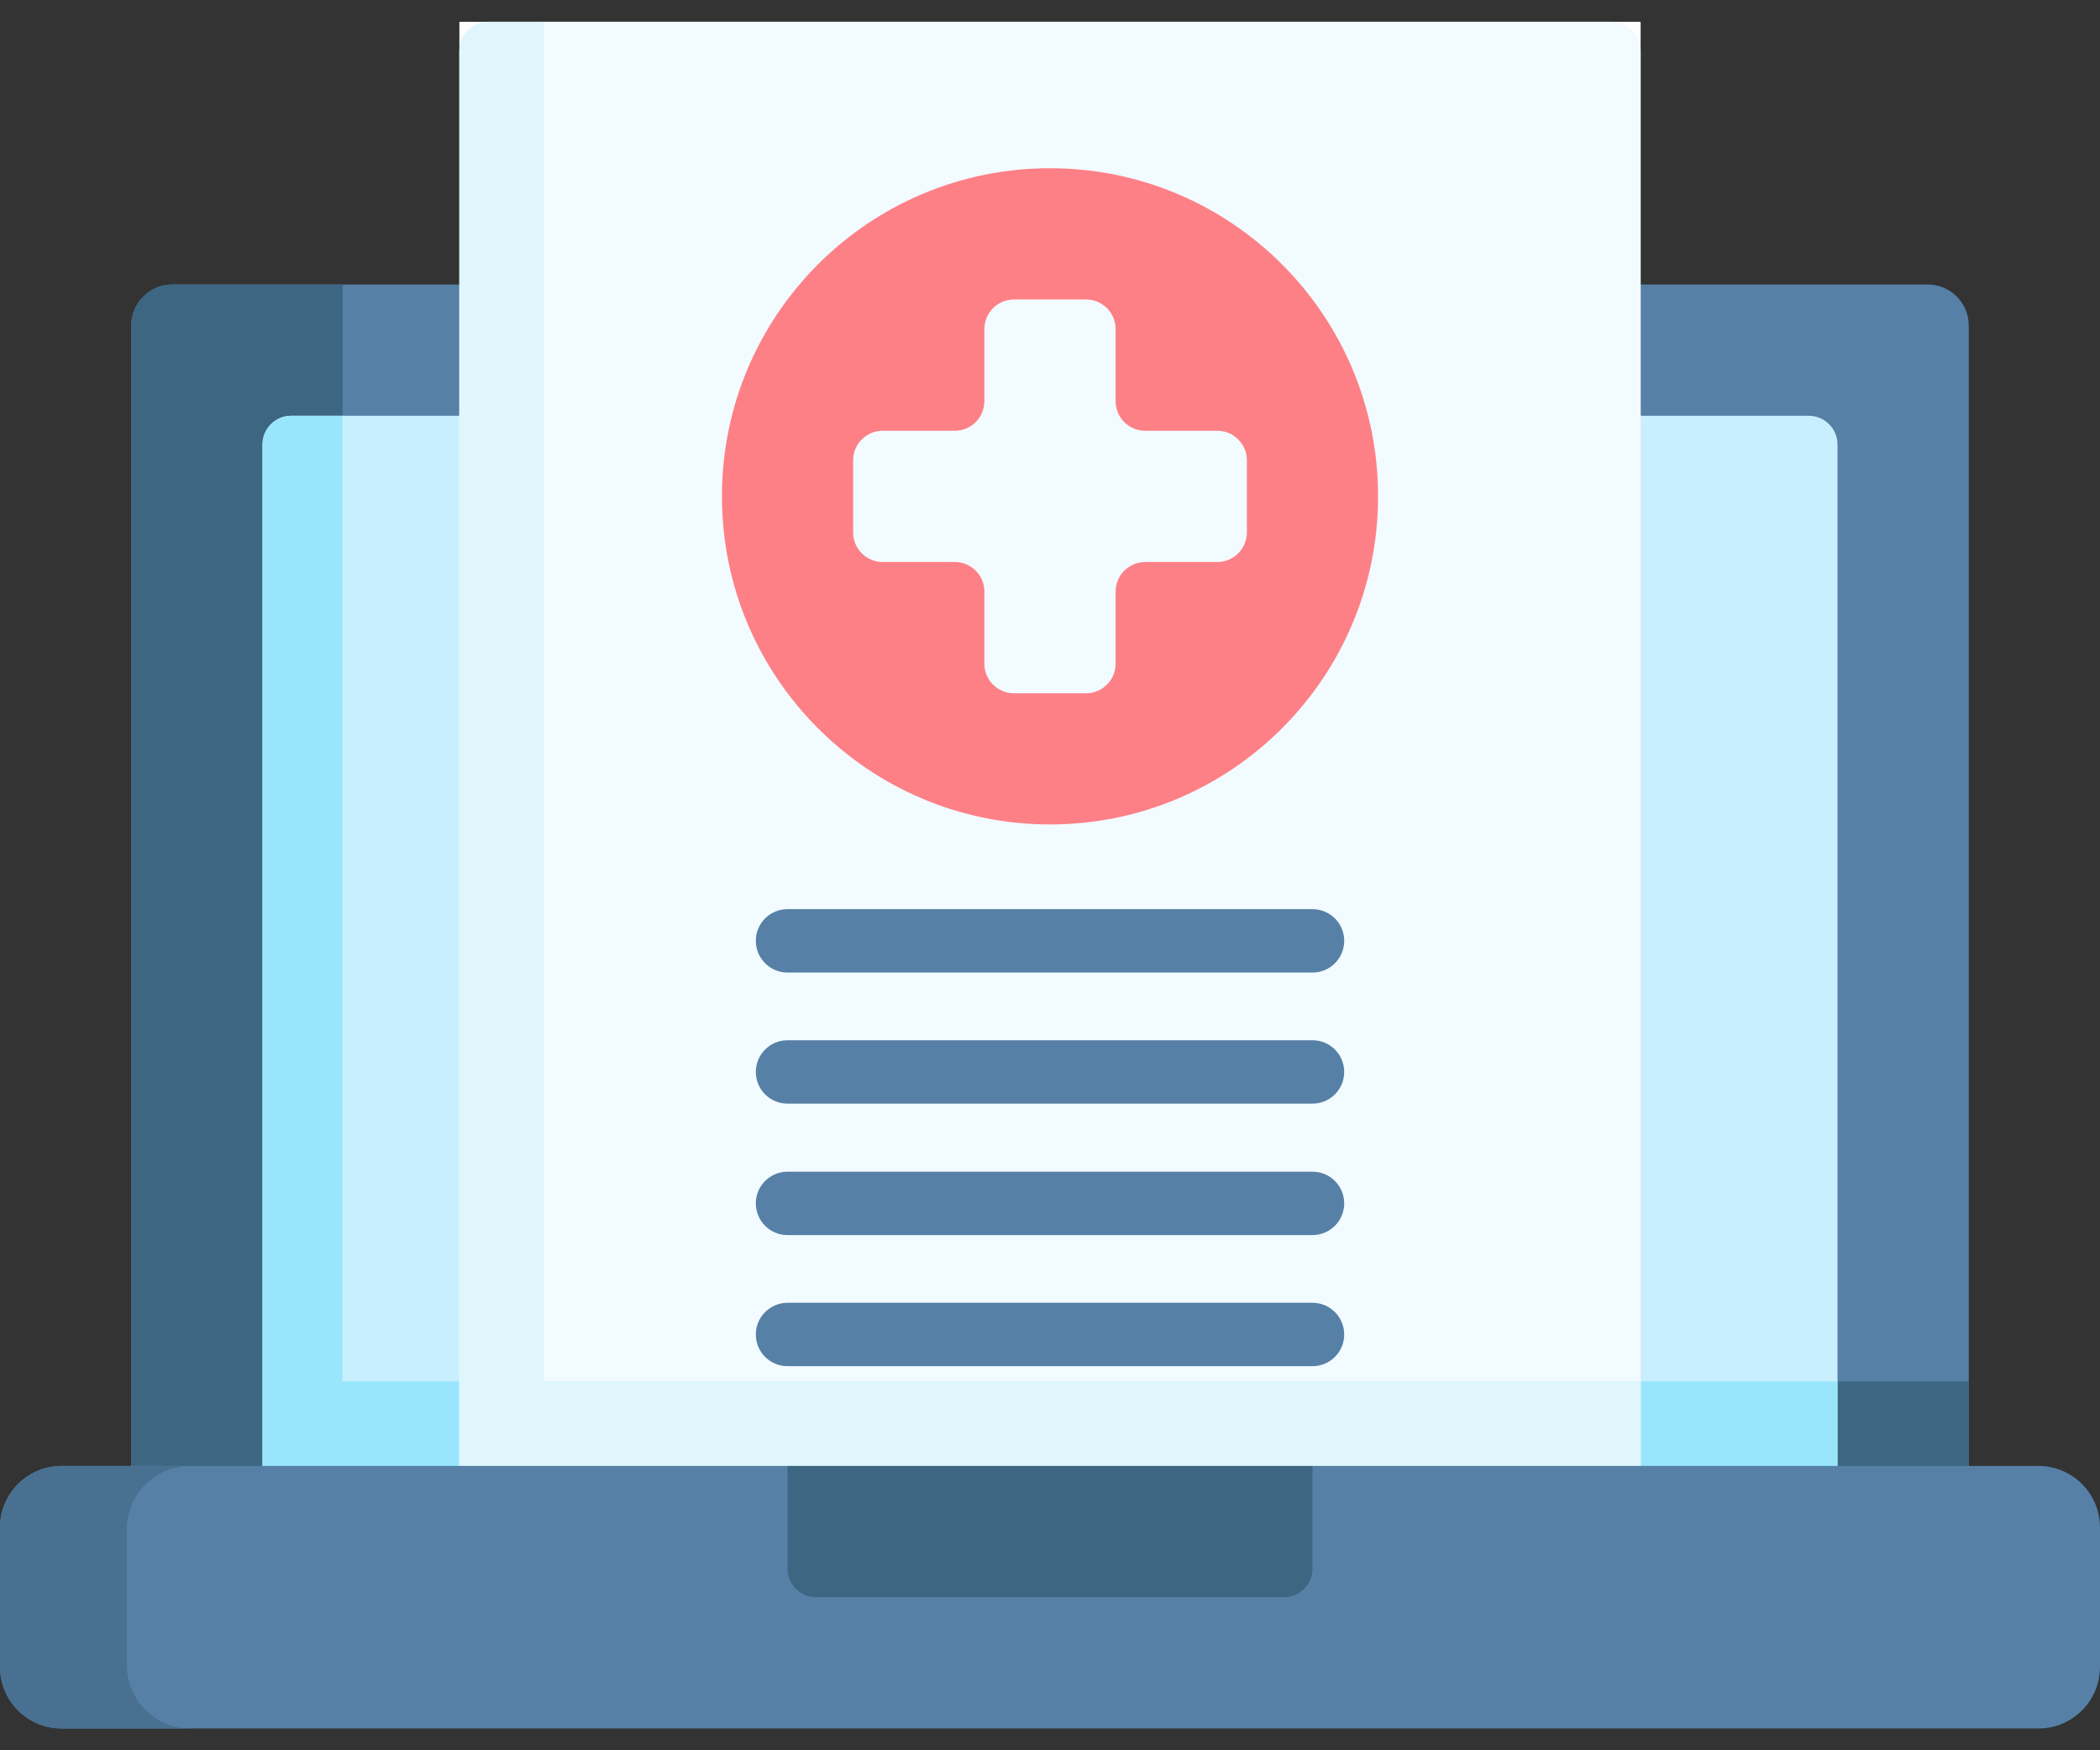 <svg width="72" height="60" viewBox="0 0 72 60" fill="none" xmlns="http://www.w3.org/2000/svg">
<rect x="0" y="0" width="72" height="60" fill="#333333" stroke="none"/>
<path d="M67.5 11.159V50.253H4.5V11.159C4.5 10.383 5.13 9.753 5.906 9.753H66.094C66.87 9.753 67.5 10.383 67.5 11.159Z" fill="#5680A6"/>
<path d="M67.5 47.356V50.253H4.5V11.159C4.5 10.383 5.13 9.753 5.906 9.753H11.744V47.356H67.5Z" fill="#3C6682"/>
<path d="M63 51.659H9V15.237C9 14.694 9.441 14.253 9.984 14.253H62.015C62.559 14.253 63 14.694 63 15.237V51.659Z" fill="#C8EFFE"/>
<path d="M62.999 47.355V51.658H9V15.236C9 14.693 9.441 14.252 9.984 14.252H11.742V47.355H62.999V47.355Z" fill="#99E6FC"/>
<path d="M15.75 0.747H56.25V50.242H15.75V0.747Z" fill="white"/>
<path d="M56.25 50.242H15.75V1.731C15.75 1.188 16.191 0.747 16.734 0.747H55.265C55.809 0.747 56.25 1.188 56.25 1.731V50.242Z" fill="#F2FBFF"/>
<path d="M56.25 47.345V51.649H15.75V1.732C15.75 1.189 16.191 0.748 16.734 0.748H18.647V47.345H56.25Z" fill="#DFF6FD"/>
<path d="M36 28.262C42.212 28.262 47.248 23.226 47.248 17.014C47.248 10.802 42.212 5.767 36 5.767C29.788 5.767 24.752 10.802 24.752 17.014C24.752 23.226 29.788 28.262 36 28.262Z" fill="#FD8087"/>
<path d="M41.736 14.767H39.264C38.704 14.767 38.25 14.312 38.25 13.752V11.281C38.25 10.72 37.796 10.267 37.236 10.267H34.764C34.204 10.267 33.75 10.721 33.75 11.281V13.752C33.75 14.312 33.296 14.767 32.736 14.767H30.264C29.704 14.767 29.25 15.22 29.25 15.78V18.252C29.25 18.812 29.704 19.266 30.264 19.266H32.736C33.296 19.266 33.75 19.72 33.75 20.28V22.752C33.75 23.312 34.204 23.766 34.764 23.766H37.236C37.796 23.766 38.25 23.312 38.25 22.752V20.28C38.25 19.72 38.704 19.266 39.264 19.266H41.736C42.296 19.266 42.75 18.812 42.75 18.252V15.78C42.75 15.22 42.295 14.767 41.736 14.767Z" fill="#F2FBFF"/>
<path d="M45 33.339H27C26.4 33.339 25.914 32.852 25.914 32.252C25.914 31.652 26.401 31.166 27 31.166H45C45.6 31.166 46.087 31.652 46.087 32.252C46.087 32.852 45.6 33.339 45 33.339Z" fill="#5680A6"/>
<path d="M45 37.833H27C26.4 37.833 25.914 37.347 25.914 36.747C25.914 36.147 26.401 35.66 27 35.66H45C45.6 35.66 46.087 36.147 46.087 36.747C46.087 37.347 45.6 37.833 45 37.833Z" fill="#5680A6"/>
<path d="M45 42.339H27C26.4 42.339 25.914 41.852 25.914 41.252C25.914 40.652 26.401 40.166 27 40.166H45C45.6 40.166 46.087 40.652 46.087 41.252C46.087 41.852 45.6 42.339 45 42.339Z" fill="#5680A6"/>
<path d="M45 46.833H27C26.4 46.833 25.914 46.347 25.914 45.747C25.914 45.147 26.401 44.66 27 44.66H45C45.6 44.66 46.087 45.147 46.087 45.747C46.087 46.347 45.6 46.833 45 46.833Z" fill="#5680A6"/>
<path d="M72 52.362V57.144C72 58.308 71.055 59.253 69.891 59.253H2.109C0.945 59.253 0 58.308 0 57.144V52.362C0 51.198 0.945 50.253 2.109 50.253H27L28.266 51.659H43.594L45 50.253H69.891C71.055 50.253 72 51.198 72 52.362Z" fill="#5680A6"/>
<path d="M6.519 59.252L6.517 59.253H2.109C0.945 59.253 0 58.308 0 57.144V52.362C0 51.198 0.945 50.253 2.109 50.253H6.519C5.32 50.253 4.347 51.226 4.347 52.426V57.079C4.347 58.28 5.32 59.252 6.519 59.252Z" fill="#497090"/>
<path d="M44.016 54.753H27.984C27.441 54.753 27 54.312 27 53.769V50.253H45V53.769C45 54.312 44.559 54.753 44.016 54.753Z" fill="#3D6682"/>
</svg>

